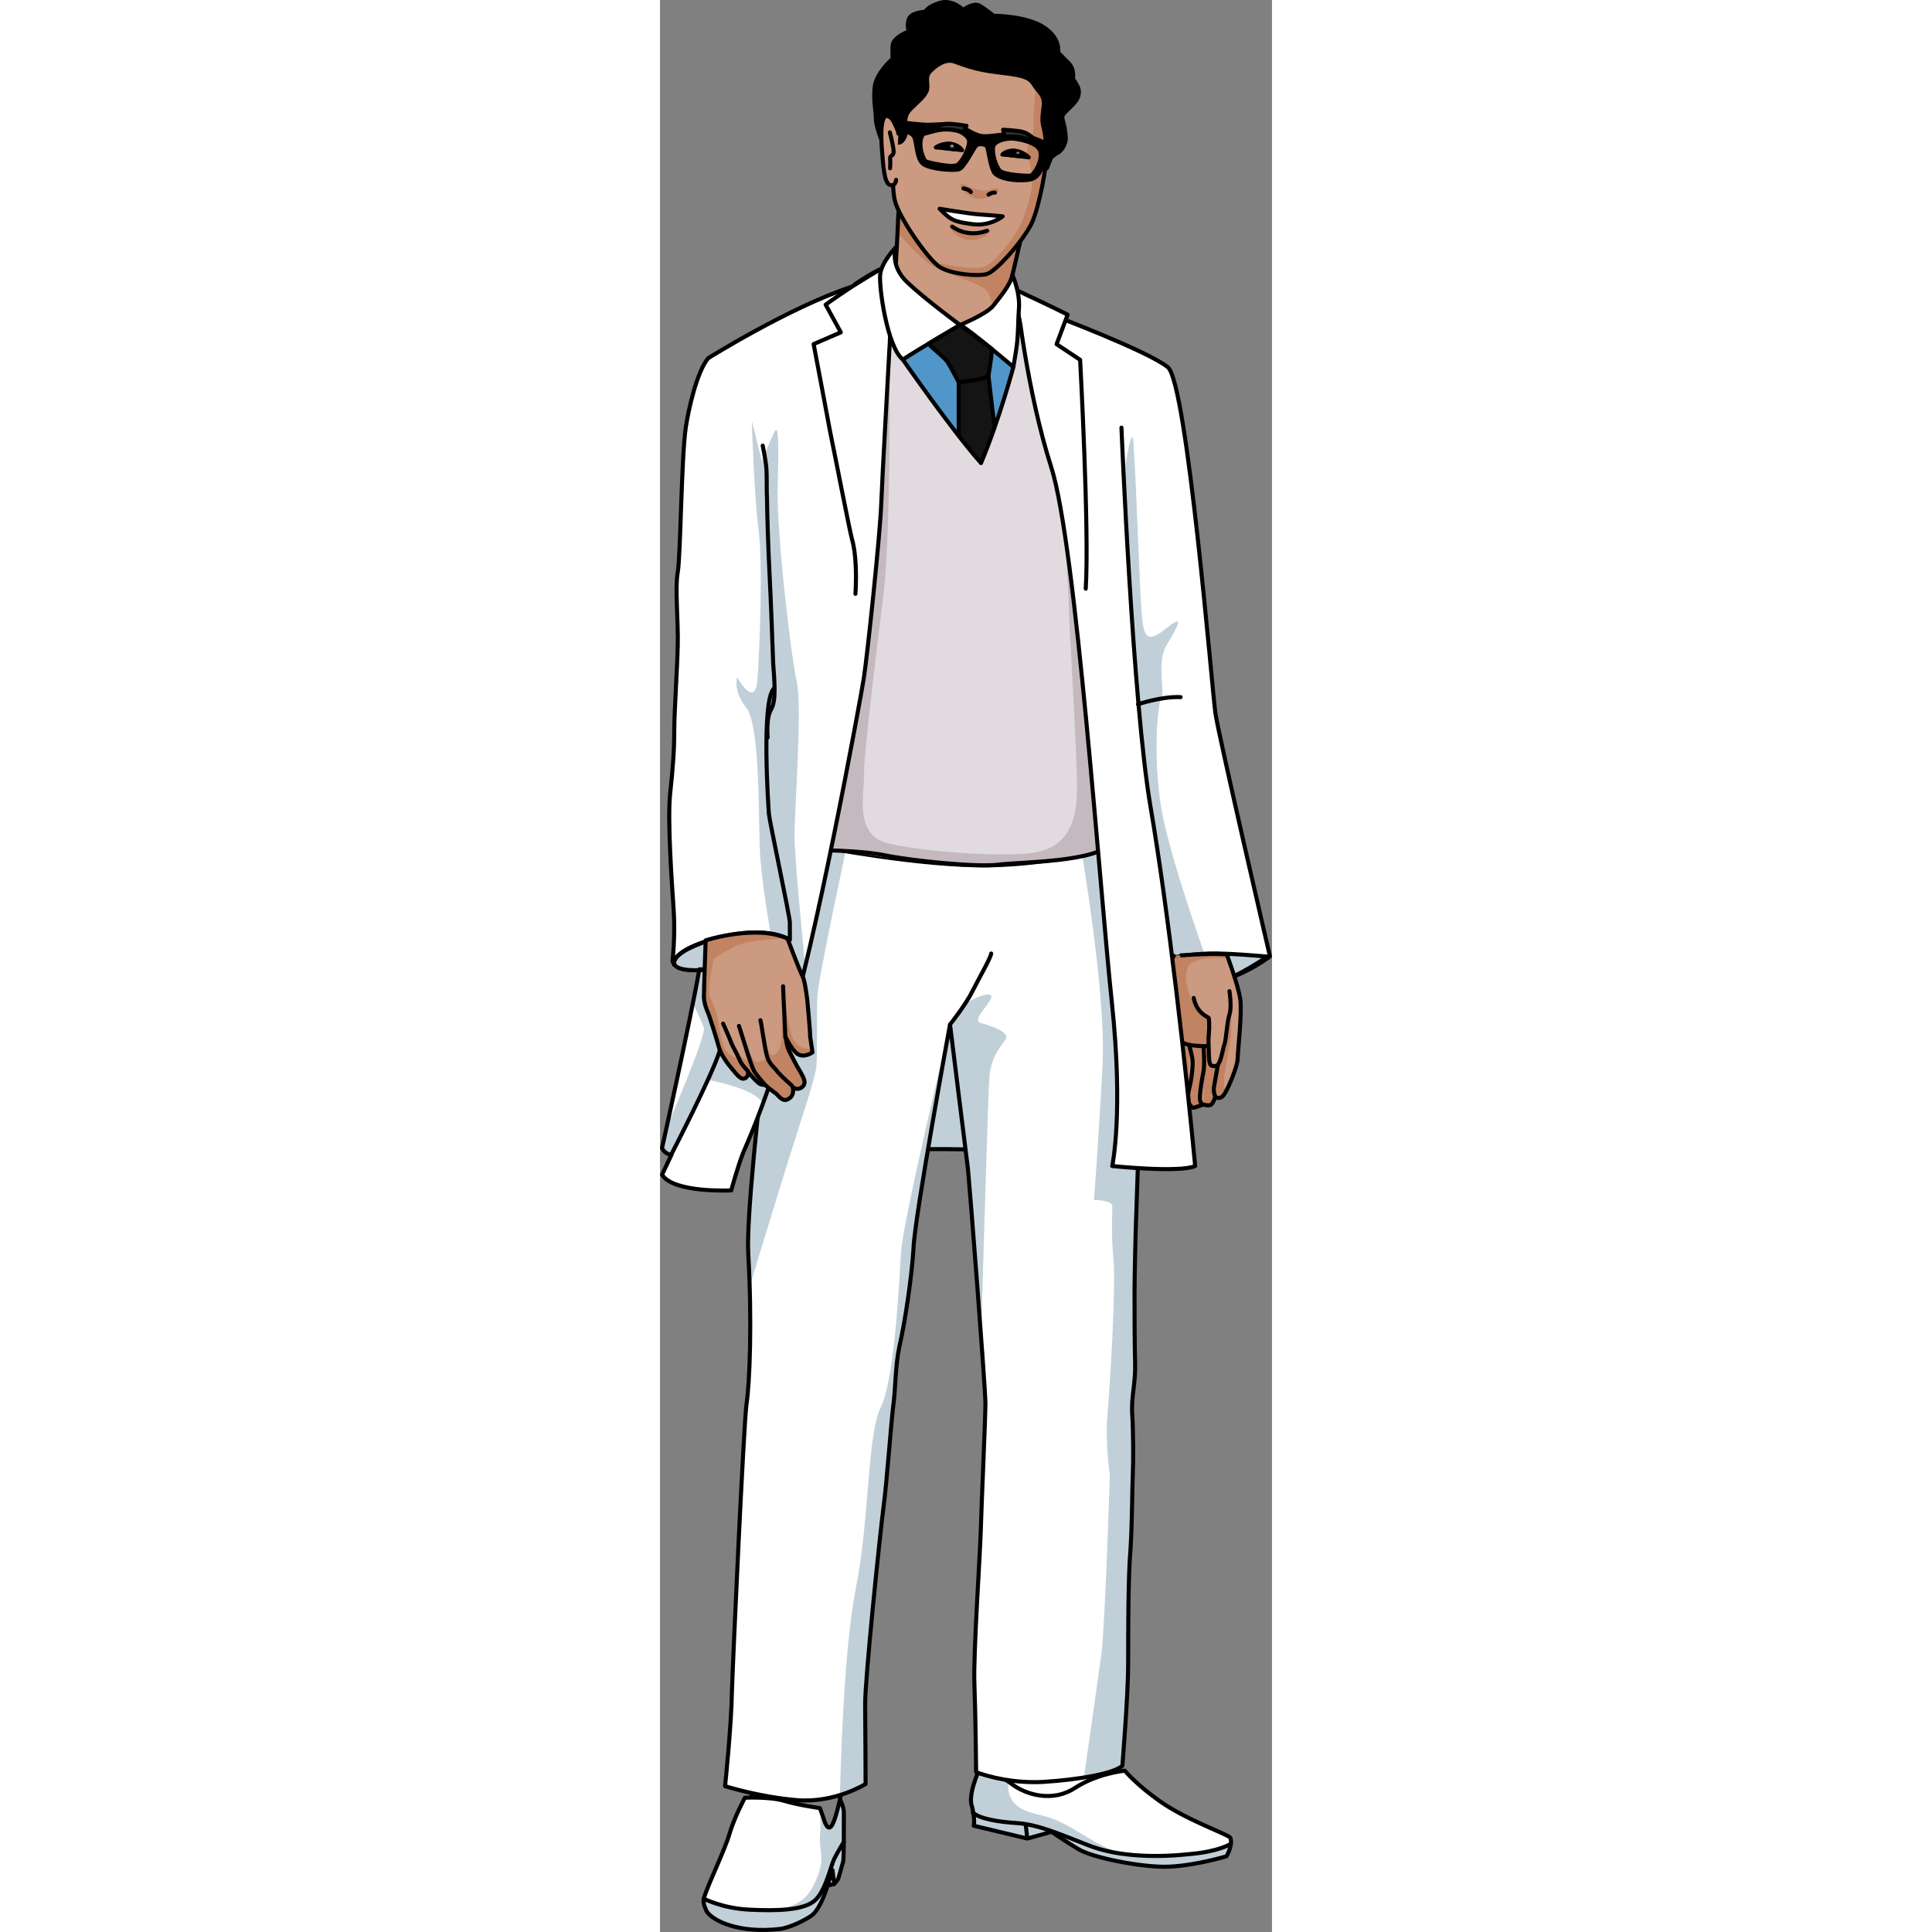 <?xml version="1.0" encoding="utf-8"?>
<!-- Created by: Science Figures, www.sciencefigures.org, Generator: Science Figures Editor -->
<svg version="1.1" id="Layer_1" xmlns="http://www.w3.org/2000/svg" xmlns:xlink="http://www.w3.org/1999/xlink" 
	 width="800px" height="800px" viewBox="0 0 150.933 476.511" enable-background="new 0 0 150.933 476.511"
	 xml:space="preserve">
<rect x="0" y="0" width="150.933" height="476.511" fill="#808080" stroke="none"/>
<g>
	<g>
		<path fill="none" stroke="#000000" stroke-linecap="round" stroke-linejoin="round" stroke-miterlimit="8" d="M44.376,443.799
			c0.278-0.781,0.947-8.177,0.947-8.177l-22.925,0.73l0.402,13.358l6.572,5.822l11.132,0.536l3.871-2.918V443.799z"/>
		<path fill="#FFFFFF" d="M96.427,77.56c0,0,24.059,9.074,28.828,13.02s10.926,79.734,11.721,85.298s13.457,59.992,13.457,59.992
			s-5.181,4.23-13.457,6.549c-8.276,2.319-23.009-1.54-23.009-1.54l-16.136-51.986l-9.822-24.227l4.31-48.471l-4.31-36.562
			L96.427,77.56z"/>
		<path fill="#C1D0D8" d="M134.894,236.941c0,0-7.845-21.532-10.75-35c-2.75-12.75-1.5-28.5-0.5-29.75s-1.25-8.75,1.25-13
			s5-8.25,0-4.25c-5,4-5.75,2.5-6.25-5.75s-1.5-38.25-2-41s-2.5,9.5-2.5,12.5s-3.75-16.25-3.75-16.25l-5.75,34l6.788,65.233
			l7.962,30.017l3.881,9.703c0.17,0.022,0.344,0.043,0.516,0.064L134.894,236.941z"/>
		<path fill="none" stroke="#000000" stroke-linecap="round" stroke-linejoin="round" stroke-miterlimit="8" d="M96.427,77.56
			c0,0,24.059,9.074,28.828,13.02s10.926,79.734,11.721,85.298s13.457,59.992,13.457,59.992s-5.181,4.23-13.457,6.549
			c-8.276,2.319-23.009-1.54-23.009-1.54l-16.136-51.986l-9.822-24.227l4.31-48.471l-4.31-36.562L96.427,77.56z"/>
		<path fill="#C1D0D8" d="M149.825,235.941c0,0-9.384-0.869-14.196-0.768c-4.813,0.101-19.335,1.659-16.257,6.277
			c2.978,4.468,13.493,2.152,18.048,0.977S149.825,235.941,149.825,235.941z"/>
		<path fill="none" stroke="#000000" stroke-linecap="round" stroke-linejoin="round" stroke-miterlimit="8" d="M149.825,235.941
			c0,0-9.384-0.869-14.196-0.768c-4.813,0.101-19.335,1.659-16.257,6.277c2.978,4.468,13.493,2.152,18.048,0.977
			S149.825,235.941,149.825,235.941z"/>
		<path fill="#CB9A80" d="M139.951,235.44c0,0,2.64,7.471,3.152,10.93c0.511,3.459-0.639,13.072-0.639,14.786
			c0,1.714-2.301,7.281-3.324,8.78s-2.173,0.604-2.173,0.604s-0.511,1.494-1.023,1.898s-1.918,0-1.918,0s-2,0.665-2.406,0.79
			c-0.406,0.125-1.137-1.026-1.137-1.026s-1.442-1.592-2.465-2.266c-1.023-0.674-0.256-7.493-1.406-11.882
			c-1.151-4.39-2.941-17.625-2.941-17.625l2.429-3.763l0.639-0.901C126.738,235.765,135.467,235.092,139.951,235.44z"/>
		<path fill="#C18362" d="M140.133,236.392l0.12-0.082c-0.184-0.538-0.301-0.87-0.301-0.87c-4.484-0.348-13.213,0.325-13.213,0.325
			l-0.64,0.901l-2.429,3.763c0,0,1.79,13.236,2.941,17.625c1.15,4.39,0.383,11.208,1.406,11.882
			c1.022,0.674,2.465,2.266,2.465,2.266s0.731,1.151,1.137,1.026c0.406-0.125,2.406-0.79,2.406-0.79s1.406,0.404,1.918,0
			c0.511-0.404,1.022-1.898,1.022-1.898s1.151,0.895,2.174-0.604c0.166-0.243,0.367-0.601,0.585-1.025l-0.416-0.135
			c0,0-0.443-1.331-0.063-3.993c0.38-2.662,1.268-6.654,1.458-8.112c0.19-1.458,0.317-8.999,0.317-8.999s-0.126,1.458-0.57,2.979
			c-0.443,1.521-0.697,3.295-0.824,5.323c-0.127,2.028-1.521,6.084-2.345,6.274c-0.824,0.19-1.331-1.014-1.458-2.281
			c-0.127-1.267,0.507-6.591,0.507-8.112s-2.218-1.458-3.929-3.232c-1.711-1.774-3.929-8.492-1.774-10.71
			S140.133,236.392,140.133,236.392z"/>
		<path fill="none" stroke="#000000" stroke-linecap="round" stroke-linejoin="round" stroke-miterlimit="8" d="M139.778,235.382
			c0,0,2.813,7.529,3.325,10.987c0.511,3.459-0.639,13.072-0.639,14.786c0,1.714-2.301,7.281-3.324,8.78s-2.173,0.604-2.173,0.604
			s-0.511,1.494-1.023,1.898s-1.918,0-1.918,0s-2,0.665-2.406,0.79c-0.406,0.125-1.137-1.026-1.137-1.026s-1.442-1.592-2.465-2.266
			c-1.023-0.674-0.256-7.493-1.406-11.882c-1.151-4.39-2.941-17.625-2.941-17.625l2.429-3.763l0.639-0.901
			C126.738,235.765,135.295,235.034,139.778,235.382z"/>
		<path fill="#CB9A80" stroke="#000000" stroke-linecap="round" stroke-linejoin="round" stroke-miterlimit="8" d="M136.966,270.54
			c0,0-0.524-1.185-0.346-2.374c0.178-1.19,0.996-5.607,0.996-5.607"/>
		<path fill="#CB9A80" stroke="#000000" stroke-linecap="round" stroke-linejoin="round" stroke-miterlimit="8" d="M134.026,272.438
			c0,0-0.967-0.114-0.878-1.898s0.509-4.365,0.878-6.146c0.369-1.78,0.023-6.202,0.023-6.202"/>
		<path fill="#CB9A80" stroke="#000000" stroke-linecap="round" stroke-linejoin="round" stroke-miterlimit="8" d="M130.482,272.202
			c0,0-0.529-1.487,0-3.535s1.128-5.965,0.784-7.745c-0.344-1.78-0.768-3.174-0.768-3.174"/>
		<path fill="#CB9A80" stroke="#000000" stroke-linecap="round" stroke-linejoin="round" stroke-miterlimit="8" d="M136.18,257.984
			c0,0-5.896,0.356-7.624-1.068"/>
		<path fill="#CB9A80" stroke="#000000" stroke-linecap="round" stroke-linejoin="round" stroke-miterlimit="8" d="M140.448,244.453
			c0,0,0.623,3.945,0,5.756s-0.801,6.281-1.246,7.384s-0.89,5.319-2.226,5.348s-1.513-0.239-1.602-2.909s-0.178-3.472,0-5.252
			c0.178-1.78,0-3.196,0-3.601s-2.938-0.962-3.739-5.045"/>
		<g>
			<path fill-rule="evenodd" clip-rule="evenodd" fill="#C1D0D8" d="M72.236,247.588c0,0.287,6.933,35.846,6.933,35.846
				s-14.716-0.43-19.528,0.141L72.236,247.588L72.236,247.588L72.236,247.588z"/>
			<path fill="none" stroke="#000000" stroke-linecap="round" stroke-linejoin="round" stroke-miterlimit="8" d="M72.236,247.448
				c0,0.289,6.933,36.123,6.933,36.123s-14.716-0.431-19.528,0.144L72.236,247.448L72.236,247.448L72.236,247.448z"/>
			<path fill-rule="evenodd" clip-rule="evenodd" fill="#FFFFFF" d="M109.433,435.496c0.144,2.686,0.144,2.686,0.144,2.686
				s-13.573,6.217-16.718,5.792c-3.001-0.281-8.429-1.977-10.432-3.671c-2-1.84-2.143-6.503-2.143-6.503L109.433,435.496
				L109.433,435.496L109.433,435.496z"/>
			<path fill="#FFFFFF" d="M78.641,436.729c0,0-2.9,6.182-1.632,9.043c0,0,0.727,3.164,0.362,4.524
				c13.232,3.164,13.232,3.164,13.232,3.164c5.983-1.659,5.983-1.659,5.983-1.659s3.261,2.262,6.524,4.221
				c3.26,2.111,15.95,4.672,22.474,4.371c6.705-0.303,14.137-2.563,14.137-2.563s1.64-2.799,0.945-4.534
				c-0.319-0.796-10.495-4.252-17.092-8.838c-5.976-4.154-8.946-7.729-8.946-7.729s-6.627,0.602-12.243,4.221
				c-5.439,3.616-11.963,1.808-15.586-0.904C83.172,437.183,78.641,436.729,78.641,436.729L78.641,436.729z"/>
			<path fill="#C1D0D8" d="M121.142,457.704c-2.706-0.008-5.439-0.158-8.043-0.895c-6.249-1.767-11.194-6.723-17.403-8.622
				c-2.823-0.863-6.029-1.169-8.118-3.255c-1.413-1.411-1.966-3.542-1.629-5.5c-3.447-2.312-7.308-2.703-7.308-2.703
				s-2.899,6.182-1.632,9.042c0,0,0.727,3.164,0.362,4.524c13.232,3.164,13.232,3.164,13.232,3.164
				c5.982-1.659,5.982-1.659,5.982-1.659s3.261,2.262,6.524,4.221c3.26,2.111,15.95,4.672,22.475,4.371
				c6.705-0.302,14.137-2.563,14.137-2.563s0.706-1.211,0.994-2.533C134.324,456.904,127.734,457.722,121.142,457.704z"/>
			<path fill="none" stroke="#000000" stroke-linecap="round" stroke-linejoin="round" stroke-miterlimit="8" d="M78.641,436.729
				c0,0-2.9,6.182-1.632,9.043c0,0,0.727,3.164,0.362,4.524c13.232,3.164,13.232,3.164,13.232,3.164
				c5.983-1.659,5.983-1.659,5.983-1.659s3.261,2.262,6.524,4.221c3.26,2.111,15.95,4.672,22.474,4.371
				c6.705-0.303,14.137-2.563,14.137-2.563s1.64-2.799,0.945-4.534c-0.319-0.796-10.495-4.252-17.092-8.838
				c-5.976-4.154-8.946-7.729-8.946-7.729s-6.627,0.602-12.243,4.221c-5.439,3.616-11.963,1.808-15.586-0.904
				C83.172,437.183,78.641,436.729,78.641,436.729L78.641,436.729z"/>
			<path fill="none" stroke="#000000" stroke-linecap="round" stroke-linejoin="round" stroke-miterlimit="8" d="M140.667,454.833
				c0,0-2.886,1.823-9.743,2.432c-6.858,0.76-17.503,1.062-25.623-2.279c-8.12-3.191-12.091-4.862-16.96-5.317
				c-5.054-0.306-9.385-1.066-11.187-2.585"/>
			
				<line fill="none" stroke="#000000" stroke-linecap="round" stroke-linejoin="round" stroke-miterlimit="8" x1="90.561" y1="453.297" x2="90.207" y2="450.045"/>
			<path fill="#FFFFFF" d="M111.454,189.422c-77.853,7.427-77.853,7.427-77.853,7.427S20.795,292.204,21.76,309.171
				c0.957,16.827,0.379,31.882-0.456,37.363c-0.69,5.478-3.321,62.564-3.572,70.732c-0.11,8.161-1.688,23.27-1.688,23.27
				s8.505,2.716,17.833,3.459c9.325,0.744,16.825-4.001,16.825-4.001s-0.045-13.444-0.11-19.591
				c-0.062-6.15,3.735-42.701,4.539-48.757c0.801-6.052,1.762-19.41,2.336-24.45c0.714-5.047,0.454-9.612,1.575-15.111
				c1.273-5.367,3.051-16.913,3.489-24.375c0.284-7.6,8.995-55.015,8.995-55.015s3.864,31.279,4.435,35.706
				c0.432,4.285,4.296,53.847,4.296,57.702c0,3.857-1.004,25.707-1.147,31.421c-0.143,5.712-1.859,30.422-1.573,37.707
				c0.287,7.284,0.43,21.852,0.43,21.852s7.012,2.855,16.317,2.427c9.301-0.572,17.744-2.142,19.749-3.999
				c0,0,1.429-17.426,1.429-25.137c0-7.855,0-21.71,0.572-28.136c0.43-6.571,0.43-15.853,0.575-18.713
				c0.143-2.999,0.143-10.281-0.145-14.711c-0.287-4.283,0.861-7.712,0.717-12.424c-0.143-4.714-0.143-13.568-0.143-17.998
				c0-4.283,0.287-14.851,0.287-14.851c2.574-75.985,2.574-75.985,2.574-75.985L111.454,189.422L111.454,189.422L111.454,189.422z"
				/>
			<path fill="#C1D0D8" d="M79.179,252.328c-2.237-0.597,1.193-3.58,2.387-5.967c1.193-2.387-4.624-0.149-5.817,1.044
				c-1.086,1.086-3.646,5.494-4.101,6.281c0.658,5.322,3.802,30.754,4.313,34.714c0.285,2.824,2.061,25.319,3.238,41.43
				c0.643-22.963,1.756-61.504,2.069-64.526c0.447-4.326,2.387-6.862,3.878-8.801S81.416,252.925,79.179,252.328z"/>
			<path fill="#C1D0D8" d="M109.141,262.507c-0.904,17.786-2.11,33.461-2.11,33.461s4.522,0,4.522,1.507s-0.302,6.933,0.301,13.565
				s-0.904,31.049-1.507,37.983c-0.603,6.933,0.603,14.771,0.603,14.771s-1.206,37.681-2.11,44.313
				c-0.765,5.608-3.469,24.575-4.286,30.301c4.689-0.756,8.266-1.772,9.478-2.896c0,0,1.43-17.426,1.43-25.137
				c0-7.855,0-21.71,0.572-28.136c0.43-6.572,0.43-15.853,0.575-18.713c0.143-2.999,0.143-10.281-0.146-14.711
				c-0.287-4.283,0.861-7.711,0.717-12.424c-0.143-4.714-0.143-13.568-0.143-17.998c0-4.283,0.287-14.851,0.287-14.851
				c2.574-75.985,2.574-75.985,2.574-75.985l-6.451-29.135l-9.732,10.126C103.715,208.547,110.046,244.721,109.141,262.507z"/>
			<path fill="#C1D0D8" d="M70.365,257.601c0,0-10.427,43.695-10.924,51.143s-1.489,31.033-4.965,38.233
				c-3.476,7.2-2.731,27.558-6.207,44.937c-2.782,13.91-3.655,40.684-3.893,50.826c3.857-1.19,6.326-2.746,6.326-2.746
				s-0.045-13.444-0.11-19.591c-0.062-6.15,3.735-42.701,4.539-48.757c0.801-6.052,1.762-19.409,2.335-24.45
				c0.714-5.047,0.455-9.612,1.575-15.111c1.273-5.367,3.051-16.912,3.489-24.375c0.222-5.932,5.578-36.126,7.918-49.089
				L70.365,257.601z"/>
			<path fill="#C1D0D8" d="M21.76,309.171c0.159,2.785,0.271,5.513,0.352,8.165c1.396-4.592,6.058-19.911,8.779-28.702
				c3.228-10.427,7.448-22.592,7.696-25.82c0.249-3.227,0-12.91,0.249-17.379c0.248-4.469,7.696-38.978,7.696-38.978l-5.72-10.296
				c-7.209,0.688-7.21,0.688-7.21,0.688S20.795,292.204,21.76,309.171z"/>
			<path fill="none" stroke="#000000" stroke-linecap="round" stroke-linejoin="round" stroke-miterlimit="8" d="M111.454,189.422
				c-77.853,7.427-77.853,7.427-77.853,7.427S20.795,292.204,21.76,309.171c0.957,16.827,0.379,31.882-0.456,37.363
				c-0.69,5.478-3.321,62.564-3.572,70.732c-0.11,8.161-1.688,23.27-1.688,23.27s8.505,2.716,17.833,3.459
				c9.325,0.744,16.825-4.001,16.825-4.001s-0.045-13.444-0.11-19.591c-0.062-6.15,3.735-42.701,4.539-48.757
				c0.801-6.052,1.762-19.41,2.336-24.45c0.714-5.047,0.454-9.612,1.575-15.111c1.273-5.367,3.051-16.913,3.489-24.375
				c0.284-7.6,8.995-55.015,8.995-55.015s3.864,31.279,4.435,35.706c0.432,4.285,4.296,53.847,4.296,57.702
				c0,3.857-1.004,25.707-1.147,31.421c-0.143,5.712-1.859,30.422-1.573,37.707c0.287,7.284,0.43,21.852,0.43,21.852
				s7.012,2.855,16.317,2.427c9.301-0.572,17.744-2.142,19.749-3.999c0,0,1.429-17.426,1.429-25.137c0-7.855,0-21.71,0.572-28.136
				c0.43-6.571,0.43-15.853,0.575-18.713c0.143-2.999,0.143-10.281-0.145-14.711c-0.287-4.283,0.861-7.712,0.717-12.424
				c-0.143-4.714-0.143-13.568-0.143-17.998c0-4.283,0.287-14.851,0.287-14.851c2.574-75.985,2.574-75.985,2.574-75.985
				L111.454,189.422L111.454,189.422L111.454,189.422z"/>
			<path fill="none" stroke="#000000" stroke-linecap="round" stroke-linejoin="round" stroke-miterlimit="8" d="M71.525,252.695
				c0,0,3.976-5.006,5.556-8.279c1.581-3.128,4.457-8.107,4.599-9.244"/>
			<path fill-rule="evenodd" clip-rule="evenodd" fill="#5096C9" d="M84.486,78.961l-6.7,5.578c0,0-12.83-5.006-15.683-7.151
				c-2.848-2.145-7.554-8.723-7.696-10.154c-0.711,23.312-0.711,23.312-0.711,23.312c-3.852,45.909-3.852,45.909-3.852,45.909
				c-4.703,39.616-4.703,39.616-4.703,39.616c-6.702,33.609-6.702,33.609-6.702,33.609s10.837,0,17.108,1.29
				c6.274,1.285,22.526,3.001,27.943,2.289c5.561-0.718,24.805-4.578,27.942-9.586l-6.264-82.896L94.242,74.545l-7.712-3.126
				L84.486,78.961L84.486,78.961L84.486,78.961z"/>
			<path fill="#141414" stroke="#000000" stroke-linecap="round" stroke-linejoin="round" stroke-miterlimit="8" d="M81,92.691
				c0,0,9.376,78.994,9.245,79.646s-3.231,24.62-4.937,29.049c-5.614-10.161-10.27-24.099-11.004-27.356s-0.631-79.751-0.631-79.751
				L81,92.691z"/>
			<path fill="#E1DBDF" stroke="#000000" stroke-linecap="round" stroke-linejoin="round" stroke-miterlimit="8" d="M59.885,88.685
				c0,0,12.072,17.393,19.285,25.53c4.648-11.098,7.973-23.705,7.973-23.705l0.763-15.209l12.577,50.943l10.24,68.027l1.838,14.367
				c0,0-14.567,4.561-31.529,4.788s-41.069-4.532-41.069-4.532l2.017-102.304l12.707-27.416L59.885,88.685z"/>
			<path fill="#C5B9C0" d="M81.031,213.426c16.962-0.227,31.529-4.788,31.529-4.788l-1.838-14.367l-10.24-68.027l-1.253-5.076
				c0.568,9.215,1.629,26.763,1.629,29.266c0,3.418,1.979,34.176,1.979,44.069c0,9.893-3.535,14.509-10.37,15.768
				s-28.185-0.183-36.459-2.341c-8.274-2.158-5.506-12.202-5.686-17.059c-0.18-4.857,4.669-43.135,4.669-43.135
				c2.158-16.368,1.574-61.44,1.574-61.44l-6.61,14.133l-8.29,22.144l-1.702,86.32C39.962,208.894,64.069,213.653,81.031,213.426z"
				/>
			
				<path fill-rule="evenodd" clip-rule="evenodd" fill="none" stroke="#000000" stroke-linecap="round" stroke-linejoin="round" stroke-miterlimit="8" d="
				M84.486,78.961l-6.7,5.578c0,0-12.83-5.006-15.683-7.151c-2.848-2.145-7.554-8.723-7.696-10.154
				c-0.711,23.312-0.711,23.312-0.711,23.312c-3.852,45.909-3.852,45.909-3.852,45.909c-4.703,39.616-4.703,39.616-4.703,39.616
				c-6.702,33.609-6.702,33.609-6.702,33.609s10.837,0,17.108,1.29c6.274,1.285,22.526,3.001,27.943,2.289
				c5.561-0.718,24.805-0.563,27.942-5.571l-6.264-86.911L94.242,74.545l-7.712-3.126L84.486,78.961L84.486,78.961L84.486,78.961z"
				/>
			<path fill="#FFFFFF" d="M88.009,73.238c0,0,2.381,22.942,8.495,42.034c6.114,19.092,11.992,104.444,14.928,131.896
				s0.097,40.425,0.097,40.425s16.545,1.713,20.462,0c-2.203-23.254-6.609-62.907-11.015-88.608s-7.17-93.514-7.17-93.514"/>
			<path fill="none" stroke="#000000" stroke-linecap="round" stroke-linejoin="round" stroke-miterlimit="8" d="M88.009,73.238
				c0,0,2.381,22.942,8.495,42.034c6.114,19.092,11.992,104.444,14.928,131.896s0.097,40.425,0.097,40.425s16.545,1.713,20.462,0
				c-2.203-23.254-6.609-62.907-11.015-88.608s-7.17-93.514-7.17-93.514"/>
			<path fill="#FFFFFF" d="M90.748,73.038c9.792,4.57,9.792,4.57,9.792,4.57c-2.732,7.282-2.732,7.282-2.732,7.282
				c5.805,3.857,5.805,3.857,5.805,3.857s2.297,42.165,1.386,56.445l-17.61-73.876L90.748,73.038z"/>
			<path fill="none" stroke="#000000" stroke-linecap="round" stroke-linejoin="round" stroke-miterlimit="8" d="M104.998,145.192
				c0.91-14.28-1.386-56.445-1.386-56.445l-5.805-3.857l2.732-7.282c0,0-3.36-1.722-13.151-6.291"/>
			<path fill-rule="evenodd" clip-rule="evenodd" fill="#FFFFFF" d="M54.414,66.398c0,0,1.003,5.439,1.721,7.873
				c0.715,2.291,0.715,8.734,0.428,12.026c-0.142,3.293-1.72,30.494-2.007,38.083c-0.284,7.588-3.441,37.508-4.302,42.949
				c-0.859,5.44-12.185,67.143-19.069,88.045c-6.883,20.902-9.32,25.628-10.61,28.777c-1.29,3.151-3.012,9.449-3.012,9.449
				S3.368,294.316,0.5,289.735c2.293-4.868,2.293-4.868,2.293-4.868s-1.72-0.286-2.293-1.718c0,0,7.312-33.071,9.176-43.953
				c0,0-5.591,0.715-6.595-2.148c0,0,0.715-6.155,0.287-12.598c-0.431-6.444-1.578-22.189-0.862-28.776
				c0.719-6.586,1.005-10.882,1.005-15.462c0-4.582,0.719-14.746,0.861-21.046c0.142-6.298-0.717-14.03,0-18.038
				c0.717-4.008,1.227-32.015,2.011-35.897c0.783-3.883,2.627-13.45,5.497-16.887c0,0,19.858-12.55,35.078-17.51
				C46.956,70.836,52.694,66.969,54.414,66.398L54.414,66.398z"/>
			<path fill="#C1D0D8" d="M35.815,238.357c-0.834-8.394-2.634-27.086-2.634-32.2c0-6.657,1.941-32.178,0.555-38.003
				c-1.387-5.825-4.993-36.616-4.716-47.711s0.277-16.089-0.832-13.87s-3.051,7.212-3.051,7.212l-2.497-9.986
				c0,0,0.555,18.585,1.665,26.907c1.109,8.322,0.277,29.404-0.278,36.893c-0.555,7.49-4.993-0.555-4.993-0.555
				s-1.11,3.329,2.219,7.49c3.329,4.161,3.051,25.52,3.329,34.119s3.051,23.578,3.051,23.578l1.387,10.541l5.763-0.222
				C35.124,241.196,35.468,239.797,35.815,238.357z"/>
			<path fill-rule="evenodd" clip-rule="evenodd" fill="#C1D0D8" d="M20.734,252.47l-4.918,2.476l-6.11,11.209
				c0,0,4.165,0.114,10.57,2.516c2.563,0.961,4.163,2.195,5.173,3.332c1.105-3.009,2.442-6.797,4.07-11.629L20.734,252.47z"/>
			<path fill="#C1D0D8" d="M1.403,287.818c0,0,12.927-26.124,14.642-30.813c-1.488-8.578-2.681-21.579-2.681-21.579l-7,3.712
				c1.666,0.264,3.312,0.058,3.312,0.058c-0.356,2.078-0.911,4.968-1.575,8.28c1.273,2.579,2.449,5.091,2.721,6.097
				c0.424,1.574-5.274,15.377-9.252,24.706c-0.654,2.99-1.07,4.869-1.07,4.869c0.573,1.432,2.294,1.718,2.294,1.718
				S2.788,284.879,1.403,287.818L1.403,287.818z"/>
			<path fill="none" stroke="#000000" stroke-linecap="round" stroke-linejoin="round" stroke-miterlimit="8" d="M54.414,66.398
				c0,0,1.003,5.439,1.721,7.873c0.715,2.291,0.715,8.734,0.428,12.026c-0.142,3.293-1.72,30.494-2.007,38.083
				c-0.284,7.588-3.441,37.508-4.302,42.949c-0.859,5.44-12.185,67.143-19.069,88.045c-6.883,20.902-9.32,25.628-10.61,28.777
				c-1.29,3.151-3.012,9.449-3.012,9.449S3.368,294.316,0.5,289.735c2.293-4.868,2.293-4.868,2.293-4.868s-1.72-0.286-2.293-1.718
				c0,0,7.312-33.071,9.176-43.953c0,0-5.591,0.715-6.595-2.148c0,0,0.715-6.155,0.287-12.598
				c-0.431-6.444-1.578-22.189-0.862-28.776c0.719-6.586,1.005-10.882,1.005-15.462c0-4.582,0.719-14.746,0.861-21.046
				c0.142-6.298-0.717-14.03,0-18.038c0.717-4.008,0.878-28.47,2.011-35.897c0.597-3.916,2.627-13.45,5.497-16.887
				c0,0,19.978-12.489,35.078-17.51C46.956,70.836,52.694,66.969,54.414,66.398L54.414,66.398z"/>
			<path fill="none" stroke="#000000" stroke-linecap="round" stroke-linejoin="round" stroke-miterlimit="8" d="M48.201,146.462
				c0.281-4.574,0.14-10.147-0.848-13.434c-0.85-3.429-3.957-19.578-5.374-26.438c-1.27-6.86-4.096-21.723-4.096-21.723l6.709-2.898
				l-3.741-6.819c1.271-1.001,6.22-4.288,6.22-4.288s8.508-5.389,10.082-5.913"/>
			<path fill="#C1D0D8" stroke="#000000" stroke-linecap="round" stroke-linejoin="round" stroke-miterlimit="8" d="M12.776,239.08
				c0,0-9.582,1.163-9.295-1.814s9.883-5.717,9.883-5.717L12.776,239.08z"/>
			<path fill="none" stroke="#000000" stroke-linecap="round" stroke-linejoin="round" stroke-miterlimit="8" d="M3.466,237.964
				c0,0-1.292-3.576,11.049-6.72c12.343-3.147,17.507,0.572,17.507,0.572s0-2.861,0-4.291c0-1.431-5.021-25.025-5.164-26.741
				c-0.145-1.716-1.867-27.456,1.148-30.889"/>
			<path fill="none" stroke="#000000" stroke-linecap="round" stroke-linejoin="round" stroke-miterlimit="8" d="M26.544,181.89
				c0,0-0.455-4.874,0.913-7.024c1.218-2.15,0.762-6.881,0.455-11.183c-0.148-4.444-0.608-16.631-0.912-22.366
				c-0.305-5.736-0.608-15.629-0.608-18.066c-0.152-2.294,0-5.447-0.152-7.598c-0.152-2.152-0.913-5.735-0.913-5.735"/>
			
				<line fill="none" stroke="#000000" stroke-linecap="round" stroke-linejoin="round" stroke-miterlimit="8" x1="9.706" y1="239.08" x2="11.658" y2="239.08"/>
			<path fill-rule="evenodd" clip-rule="evenodd" fill="#CB9A80" d="M11.254,231.929c0,0,12.458-4.009,20.19-0.431
				c0,0,3.009,8.015,3.724,9.304c0.573,1.287,0.859,3.721,1.145,5.722c0.144,1.864,0.719,7.585,0.719,9.162
				c0.572,3.865,0.572,3.865,0.572,3.865s-2.148,1.573-3.866,0.286c-1.576-1.432-2.723-4.01-2.723-4.01s0.144,1.862,0.715,3.149
				c0.719,1.432,2.007,4.007,2.579,4.866c0.572,1.003,1.576,2.576,1.289,3.434c-0.142,0.862-1.573,1.862-2.863,0.862
				c0,0,0.572,2.001-1.005,2.86c-1.431,1.003-2.432-0.715-3.148-1.289c-0.861-0.572-2.723-2.145-2.723-2.145
				s-1.003,0.14-1.718-0.575c-0.859-0.714-2.434-2.574-2.434-2.574s0.142,1.289-0.862,1.573c-1,0.43-2.146-1.287-3.149-2.434
				c-1.003-1.144-2.577-3.291-3.149-5.15c-0.431-1.717-2.151-7.156-2.581-8.299c-0.428-1.003-1.145-2.721-1.145-4.294
				C10.821,244.233,11.254,231.929,11.254,231.929L11.254,231.929z"/>
			<path fill-rule="evenodd" clip-rule="evenodd" fill="#C18362" d="M18.633,233.343c3.508-1.733,12.811-1.845,12.811-1.845
				c-7.732-3.578-20.191,0.431-20.191,0.431s-0.432,12.304-0.432,13.881c0,1.573,0.716,3.291,1.145,4.294
				c0.43,1.143,2.149,6.582,2.581,8.299c0.572,1.859,2.146,4.007,3.149,5.15c1.002,1.146,2.149,2.863,3.148,2.434
				c1.004-0.284,0.863-1.573,0.863-1.573s1.575,1.86,2.434,2.574c0.715,0.715,1.718,0.575,1.718,0.575s1.861,1.573,2.723,2.145
				c0.715,0.573,1.717,2.292,3.148,1.289c1.576-0.859,1.004-2.86,1.004-2.86c1.29,1,2.72,0,2.863-0.862
				c0.287-0.858-0.716-2.431-1.289-3.434c-0.572-0.859-1.86-3.433-2.578-4.866c-0.572-1.287-0.715-3.149-0.715-3.149
				s1.147,2.577,2.722,4.01c1.718,1.287,3.867-0.286,3.867-0.286s0-0.001-0.139-0.941c-2.688,0.343-3.715-0.911-4.561-2.213
				c-0.98-1.507-2.411-10.999-2.411-10.999s-0.527,7.383-0.452,9.568c0.076,2.185-0.527,4.746-2.034,5.317
				c-1.508,0.57-3.064-7.811-3.064-7.811l1.554,8.368c0,0-2.182,1.886-3.312,0.606c-1.13-1.281-3.315-7.534-3.315-7.534l2.458,8.067
				c0,0-0.725-0.156-2.006-1.139c-1.281-0.982-4.069-6.702-4.069-6.702l3.308,7.121c0,0-2.027-0.415-3.308-2.092
				c-1.281-1.676-1.808-6.912-2.185-8.506c-0.377-1.595-0.904-3.227-1.733-4.583s0.829-9.417,0.829-9.417
				S15.124,235.075,18.633,233.343z"/>
			<path fill="none" stroke="#000000" stroke-linecap="round" stroke-linejoin="round" stroke-miterlimit="8" d="M11.254,231.929
				c0,0,12.458-4.009,20.19-0.431c0,0,3.009,8.015,3.724,9.304c0.573,1.287,0.859,3.721,1.145,5.722
				c0.144,1.864,0.719,7.585,0.719,9.162c0.572,3.865,0.572,3.865,0.572,3.865s-2.148,1.573-3.866,0.286
				c-1.576-1.432-2.723-4.01-2.723-4.01s0.144,1.862,0.715,3.149c0.719,1.432,2.007,4.007,2.579,4.866
				c0.572,1.003,1.576,2.576,1.289,3.434c-0.142,0.862-1.573,1.862-2.863,0.862c0,0,0.572,2.001-1.005,2.86
				c-1.431,1.003-2.432-0.715-3.148-1.289c-0.861-0.572-2.723-2.145-2.723-2.145s-1.003,0.14-1.718-0.575
				c-0.859-0.714-2.434-2.574-2.434-2.574s0.142,1.289-0.862,1.573c-1,0.43-2.146-1.287-3.149-2.434
				c-1.003-1.144-2.577-3.291-3.149-5.15c-0.431-1.717-2.151-7.156-2.581-8.299c-0.428-1.003-1.145-2.721-1.145-4.294
				C10.821,244.233,11.254,231.929,11.254,231.929L11.254,231.929z"/>
			<path fill="none" stroke="#000000" stroke-linecap="round" stroke-linejoin="round" stroke-miterlimit="8" d="M30.907,255.817
				c0,0-0.11-3.029-0.224-5.05c-0.112-2.02-0.334-7.504-0.334-7.504"/>
			<path fill="none" stroke="#000000" stroke-linecap="round" stroke-linejoin="round" stroke-miterlimit="8" d="M32.581,267.812
				c0,0-2.557-2.269-3.55-3.405c-0.851-1.277-2.13-1.846-2.696-4.115c-0.572-2.13-1.282-7.665-1.567-8.659"/>
			<path fill="none" stroke="#000000" stroke-linecap="round" stroke-linejoin="round" stroke-miterlimit="8" d="M25.885,267.534
				c0,0-2.281-2.558-2.707-3.413c-0.43-0.854-1-2.561-1.426-3.841c-0.428-1.423-2.282-7.252-2.282-7.252"/>
			<path fill="none" stroke="#000000" stroke-linecap="round" stroke-linejoin="round" stroke-miterlimit="8" d="M21.701,264.187
				c0,0-1.712-1.674-2.14-2.93c-0.572-1.394-1.857-3.488-2.142-4.463c-0.428-1.115-1.856-4.323-1.856-4.323"/>
			<path fill="none" stroke="#000000" stroke-linecap="round" stroke-linejoin="round" stroke-miterlimit="8" d="M2.733,284.831
				c0,0,10.115-19.5,11.994-25.666"/>
			<path fill="#CB9A80" d="M58.793,51.803c0.043,0.093-0.385,9.898-0.59,12.484C58,68.03,59.156,73.27,63.784,77.012
				c4.627,3.743,10.276,8.642,14.767,5.036c4.491-3.607,7.758-11.568,7.758-11.568l2.858-12.385c0,0-0.272-5.784-0.544-5.852
				c-0.272-0.068-21.027-2.518-21.027-2.518L58.793,51.803z"/>
			<path fill="#C18362" d="M58.94,51.768l-0.146,0.279c-0.015,0.711-0.103,2.892-0.212,5.262c2.08,2.451,5.824,6.61,8.568,8.239
				c4,2.375,12.375,4.375,13.625,6.375c0.57,0.912,1.243,3.227,1.808,5.476c2.281-3.414,3.725-6.921,3.725-6.921l2.858-12.385
				c0,0-0.272-5.784-0.544-5.852c-0.188-0.047-10.175-1.233-16.316-1.961l-6.823-0.059L58.94,51.768z"/>
			<path fill="none" stroke="#000000" stroke-linecap="round" stroke-linejoin="round" stroke-miterlimit="8" d="M58.793,51.803
				c0.043,0.093-0.385,9.898-0.59,12.484C58,68.03,59.156,73.27,63.784,77.012c4.627,3.743,10.276,8.642,14.767,5.036
				c4.491-3.607,7.758-11.568,7.758-11.568l2.858-12.385c0,0-0.272-5.784-0.544-5.852c-0.272-0.068-21.027-2.518-21.027-2.518
				L58.793,51.803z"/>
			<path fill="#FFFFFF" d="M74.004,80.153c0,0-10.194,5.944-14.119,8.532c-4.623-5.251-5.954-18.02-5.572-21.072
				s3.869-6.649,3.869-6.649s-1.622,4.47,2.793,8.668C65.39,73.829,74.004,80.153,74.004,80.153z"/>
			<path fill="none" stroke="#000000" stroke-linecap="round" stroke-linejoin="round" stroke-miterlimit="8" d="M74.004,80.153
				c0,0-10.194,5.944-14.119,8.532c-3.884-3.141-5.954-18.02-5.572-21.072s3.869-6.649,3.869-6.649s-1.622,4.47,2.793,8.668
				C65.39,73.829,74.004,80.153,74.004,80.153z"/>
			<path fill="#FFFFFF" d="M74.004,80.153c0,0,6.651-2.726,8.232-4.797c1.581-2.072,4.078-4.899,4.683-7.52
				c1.095,2.559,1.825,5.743,1.607,8.251c-0.218,2.508-0.479,6.226-0.419,8.08c0.06,1.853-0.964,6.344-0.964,6.344
				S76.13,81.134,74.004,80.153z"/>
			<path fill="none" stroke="#000000" stroke-linecap="round" stroke-linejoin="round" stroke-miterlimit="8" d="M74.004,80.153
				c0,0,6.651-2.726,8.232-4.797c1.581-2.072,4.078-4.899,4.683-7.52c1.095,2.559,1.825,5.743,1.607,8.251
				c-0.218,2.508-0.136,5.98-0.528,9.077c-0.233,1.84-0.855,5.347-0.855,5.347S76.13,81.134,74.004,80.153z"/>
			<path fill="#141414" stroke="#000000" stroke-linecap="round" stroke-linejoin="round" stroke-miterlimit="8" d="M66.242,84.749
				c-0.109,0.218,3.782,3.363,4.491,4.29c0.709,0.927,2.941,5.241,2.941,5.241s6.2-0.607,7.326-1.588
				c0.635-3.761,0.912-6.547,0.912-6.547s-7.668-5.818-7.909-5.991l-1.963,1.151L66.242,84.749z"/>
			<path fill="#CB9A80" d="M57.578,35.64c0,0-0.598,9.629,0.315,13.735c0.912,4.106,8.326,14.826,11.177,16.537
				c2.851,1.711,9.01,2.281,11.405,1.711c2.395-0.57,9.238-8.44,11.177-12.545c1.939-4.106,3.65-14.028,3.878-18.134
				c0.228-4.106,1.825-13.029,2.053-16.209c0.228-3.18-7.413-9.917-12.317-11.566c-4.904-1.65-14.826-0.965-14.826-0.965
				l-5.588,5.702l-3.764,6.829c0,0-3.475,5.35-3.475,5.806C57.611,26.996,57.578,35.64,57.578,35.64z"/>
			<path fill="#C18362" d="M71.123,55.237c0,0,1.274,3.822,5.366,3.976c4.092,0.154,5.405-2.818,5.405-2.818
				s-2.156,1.228-5.752,0.888C72.546,56.944,71.123,55.237,71.123,55.237z"/>
			<path fill="#C18362" d="M74.365,45.18c0,0,3.732,1.797,5.183,1.866c1.451,0.069,3.594-0.968,3.939-0.415
				s-1.797,2.212-4.492,2.419C76.3,49.257,73.19,45.94,74.365,45.18z"/>
			<path fill="#C18362" d="M92.144,30.681c0.22,3.299-2.199,5.498-1.54,7.587s1.54,5.278,0.99,8.577
				c-0.55,3.299-2.089,7.477-3.189,9.566s-5.608,8.247-8.356,9.346c-2.494,0.998-10.872-0.72-12.403-1.047
				c0.541,0.541,1.029,0.964,1.423,1.201c2.852,1.711,9.01,2.281,11.405,1.711s9.238-8.44,11.177-12.545
				c1.939-4.106,3.649-14.028,3.878-18.134c0.228-4.106,1.825-13.029,2.053-16.209c0.097-1.346-1.224-3.329-3.143-5.293
				l-1.306,1.826C93.134,17.267,91.924,27.383,92.144,30.681z"/>
			<path fill="none" stroke="#000000" stroke-linecap="round" stroke-linejoin="round" stroke-miterlimit="8" d="M57.621,34.857
				c0,0-0.64,10.411,0.272,14.517c0.912,4.106,8.326,14.826,11.177,16.537c2.851,1.711,9.01,2.281,11.405,1.711
				c2.395-0.57,9.238-8.44,11.177-12.545c1.939-4.106,3.65-14.028,3.878-18.134c0.228-4.106,1.825-13.029,2.053-16.209
				c0.228-3.18-7.413-9.917-12.317-11.566c-4.904-1.65-14.826-0.965-14.826-0.965l-5.588,5.702l-3.764,6.829
				c0,0-3.475,5.35-3.475,5.806C57.611,26.996,57.621,34.857,57.621,34.857z"/>
			<path d="M58.543,35.16c0,0,1.061,0.415,1.859-1.524s-1.026-4.334,1.369-6.729c2.395-2.395,3.079-2.758,3.878-4.23
				c0.798-1.472-0.456-3.525,0.798-4.894c1.255-1.369,3.769-3.43,6.105-2.627s4.844,1.943,10.319,2.627
				c5.474,0.684,7.983,0.885,9.238,2.951s2.851,2.637,2.509,5.488c-0.342,2.851-0.456,3.536,0,5.246s0.865,6.268,0.79,6.956
				c-0.075,0.689,0.009,3.08,0.009,3.08l1.026-2.623l1.145-0.933c0,0,1.934-0.55,2.504-3.515c-0.228-5.474-1.825-5.132,0-6.957
				c1.825-1.825,3.581-3.062,3.136-5.462c-0.168-0.906-1.409-2.631-1.409-2.631s0.555-2.273-1.156-3.933s-2.509-2.572-2.509-2.572
				s0.798-3.324-3.536-6.167s-12.37-2.822-12.37-2.822s-2.036-1.716-3.496-2.515S74.76,2.442,74.76,2.442s-2.623-2.664-5.702-1.752
				s-3.689,2.242-3.689,2.242s-3.638,0.032-4.094,2.04c-0.456,2.008,0.216,2.723,0.216,2.723s-4.016,1.448-4.118,3.531
				c-0.102,2.084,0,3.267,0,3.267s-4.103,3.523-4.443,7.059s0.287,5.468,0.287,7.521s1.383,5.363,1.383,5.363L58.543,35.16z"/>
			<path fill="none" stroke="#000000" stroke-linecap="round" stroke-linejoin="round" stroke-miterlimit="8" d="M58.543,35.16
				c0,0,1.061,0.415,1.859-1.524s-1.026-4.334,1.369-6.729c2.395-2.395,3.079-2.758,3.878-4.23c0.798-1.472-0.456-3.525,0.798-4.894
				c1.255-1.369,3.769-3.43,6.105-2.627s4.844,1.943,10.319,2.627c5.474,0.684,7.983,0.885,9.238,2.951s2.851,2.637,2.509,5.488
				c-0.342,2.851-0.456,3.536,0,5.246s0.865,6.268,0.79,6.956c-0.075,0.689,0.009,3.08,0.009,3.08l1.026-2.623l1.145-0.933
				c0,0,1.934-0.55,2.504-3.515c-0.228-5.474-1.825-5.132,0-6.957c1.825-1.825,3.581-3.062,3.136-5.462
				c-0.168-0.906-1.409-2.631-1.409-2.631s0.555-2.273-1.156-3.933s-2.509-2.572-2.509-2.572s0.798-3.324-3.536-6.167
				s-12.37-2.822-12.37-2.822s-2.036-1.716-3.496-2.515S74.76,2.442,74.76,2.442s-2.623-2.664-5.702-1.752s-3.689,2.242-3.689,2.242
				s-3.638,0.032-4.094,2.04c-0.456,2.008,0.216,2.723,0.216,2.723s-4.016,1.448-4.118,3.531c-0.102,2.084,0,3.267,0,3.267
				s-4.103,3.523-4.443,7.059s0.287,5.468,0.287,7.521s1.383,5.363,1.383,5.363L58.543,35.16z"/>
			<path fill="#CB9A80" d="M58.793,32.96c0.039-0.453-1.242-4.457-2.953-4.343c-1.711,0.114-1.255,6.802-1.026,9.332
				s0.442,7.206,1.875,7.662c1.433,0.456,1.547-1.255,1.547-1.255"/>
			<path fill="none" stroke="#000000" stroke-linecap="round" stroke-linejoin="round" stroke-miterlimit="8" d="M58.793,32.96
				c0.039-0.453-1.242-4.457-2.953-4.343c-1.711,0.114-1.255,6.802-1.026,9.332s0.442,7.206,1.875,7.662
				c1.433,0.456,1.547-1.255,1.547-1.255"/>
			<path fill="none" stroke="#000000" stroke-linecap="round" stroke-linejoin="round" stroke-miterlimit="8" d="M74.829,46.475
				c0,0,1.225,0.115,1.837,0.88"/>
			<path fill="none" stroke="#000000" stroke-linecap="round" stroke-linejoin="round" stroke-miterlimit="8" d="M81.031,48.006
				c0,0,0.804-0.574,1.569-0.498"/>
			<path fill="#FFFFFF" d="M68.973,51.49c0,0,7.07,1.225,10.042,1.416c2.973,0.191,5.499,0.459,5.499,0.459
				s-3.062,2.526-7.503,1.914C72.571,54.667,71.805,54.399,68.973,51.49z"/>
			<path fill="none" stroke="#000000" stroke-linecap="round" stroke-linejoin="round" stroke-miterlimit="8" d="M68.973,51.49
				c0,0,7.07,1.225,10.042,1.416c2.973,0.191,5.499,0.459,5.499,0.459s-3.062,2.526-7.503,1.914
				C72.571,54.667,71.805,54.399,68.973,51.49z"/>
			<path fill="none" stroke="#000000" stroke-linecap="round" stroke-linejoin="round" stroke-miterlimit="8" d="M72.073,55.892
				c0,0,3.577,2.892,8.592,1.016"/>
			<path stroke="#000000" stroke-linecap="round" stroke-linejoin="round" stroke-miterlimit="8" d="M88.725,33.307
				c-4.249-0.613-7.542,0.689-9.71,0.191c-2.169-0.498-4.262-2.373-6.329-2.718c-2.067-0.344-4.939,0-6.737,0
				c-1.799,0-8.337-0.842-8.337-0.842l0.897,1.905c0,0,3.343,0.545,4.109,1.808c0.766,1.263,0.536,5.589,2.374,6.852
				c1.837,1.263,7.311,1.608,8.683,1.263c1.371-0.345,3.682-5.397,4.388-5.933c0.707-0.536,2.164-0.23,2.547,0.23
				c0.382,0.459,0.839,5.54,1.991,6.732c1.151,1.191,4.517,1.958,8.153,1.575c3.637-0.383,3.637-4.632,3.829-5.398
				c0.191-0.766,1.11-1.024,1.11-1.024s0.077-0.967,0.192-2.383C95.118,35.451,92.974,33.919,88.725,33.307z M73.375,40.657
				c-1.187,0.804-6.891-0.498-7.695-0.804c-0.803-0.306-2.258-4.472-0.918-6.546c1.34-2.074,7.158-1.416,7.158-1.416
				c2.832,0.454,4.317,1.984,4.325,2.948C76.262,36.599,74.561,39.853,73.375,40.657z M91.364,43.326
				c-0.853,0.117-6.598-0.199-7.573-1.249c-0.975-1.051-2.003-4.307-1.591-6.019c0.227-0.937,2.295-2.056,5.157-1.859
				c0,0,5.54,0.634,6.377,2.957C94.572,39.478,92.216,43.208,91.364,43.326z"/>
		</g>
		<path fill="#FFFFFF" d="M20.928,443.394c0,0,6.029-0.318,9.76,0.784s8.735,1.764,8.735,1.764l0.928,2.551
			c0,0,0.758,3.082,1.796,2.053s2.23-6.747,2.23-6.747s0.938,1.729,0.962,3.136s-0.006,10.272-0.083,11.221
			c-0.076,0.949-0.076,0.949-0.076,0.949s-0.95,3.335-1.14,4.001c-0.19,0.667-1.08,1.55-1.08,1.55l-1.627,0.364
			c0,0-1.451,5.164-3.634,7.167c-1.007,0.924-5.422,3.264-8.204,3.582c-9.712,1.111-16.426-1.843-18.04-4.416
			c-0.112-0.435-0.959-1.806-0.653-3.063c0.658-2.698,5.171-11.938,6.32-15.949C18.27,448.332,20.928,443.394,20.928,443.394z"/>
		<path fill="#C1D0D8" d="M44.376,443.799c0,0-1.192,5.717-2.23,6.747c-1.038,1.029-1.796-2.053-1.796-2.053l-0.828-2.279
			c0.072,2.244,0.091,4.555-0.036,6.156c-0.334,4.18,1.17,5.685-0.502,10.033c-1.672,4.348-3.344,7.525-10.2,8.528
			c-5.668,0.829-13.611-1.311-17.898-2.929c-0.028,0.097-0.063,0.206-0.084,0.29c-0.307,1.258,0.541,2.628,0.653,3.063
			c1.615,2.573,8.329,5.527,18.041,4.416c2.782-0.318,7.196-2.658,8.204-3.582c2.182-2.003,3.634-7.167,3.634-7.167l1.626-0.364
			c0,0,0.89-0.884,1.08-1.55c0.19-0.667,1.14-4.002,1.14-4.002s0,0,0.076-0.949c0.076-0.949,0.106-9.815,0.083-11.221
			C45.314,445.529,44.376,443.799,44.376,443.799z"/>
		<path fill="none" stroke="#000000" stroke-linecap="round" stroke-linejoin="round" stroke-miterlimit="8" d="M20.928,443.394
			c0,0,6.029-0.318,9.76,0.784s8.735,1.764,8.735,1.764l0.928,2.551c0,0,0.758,3.082,1.796,2.053s2.23-6.747,2.23-6.747
			s0.938,1.729,0.962,3.136s-0.006,10.272-0.083,11.221c-0.076,0.949-0.076,0.949-0.076,0.949s-0.95,3.335-1.14,4.001
			c-0.19,0.667-1.08,1.55-1.08,1.55l-1.627,0.364c0,0-1.451,5.164-3.634,7.167c-1.007,0.924-5.422,3.264-8.204,3.582
			c-9.712,1.111-16.426-1.843-18.04-4.416c-0.112-0.435-0.959-1.806-0.653-3.063c0.658-2.698,5.171-11.938,6.32-15.949
			C18.27,448.332,20.928,443.394,20.928,443.394z"/>
		<polygon fill="#FFFFFF" stroke="#000000" stroke-linecap="round" stroke-linejoin="round" stroke-miterlimit="8" points="
			42.96,464.657 42.538,461.269 41.333,465.021 		"/>
		<path fill="none" stroke="#000000" stroke-linecap="round" stroke-linejoin="round" stroke-miterlimit="8" d="M10.802,468.292
			c0,0,4.458,2.371,11.225,2.71s13.228,0.157,16.016-2.143c2.788-2.299,4.082-8.684,4.917-10.376
			c0.835-1.692,2.363-4.172,2.363-4.172"/>
		
			<path fill-rule="evenodd" clip-rule="evenodd" fill="none" stroke="#000000" stroke-linecap="round" stroke-linejoin="round" stroke-miterlimit="8" d="
			M56.688,32.652c0,0,0.803,3.075,0.923,4.499c0.121,1.424-0.975,1.172-0.868,1.865s0,2.488,0,2.488"/>
		<g>
			<path fill="#FFFFFF" d="M68.035,36.355c0,0,1.45-1.098,3.572-0.87c2.121,0.228,2.903,1.566,2.903,1.566s-1.138-0.173-3.384-0.414
				C68.88,36.396,68.035,36.355,68.035,36.355z"/>
			<path fill="#FFFFFF" d="M90.919,38.814c0,0-1.225-1.386-3.347-1.614c-2.121-0.228-3.128,0.918-3.128,0.918
				s1.107,0.068,3.352,0.31C90.043,38.669,90.919,38.814,90.919,38.814z"/>
			<path fill="none" stroke="#000000" stroke-linecap="round" stroke-linejoin="round" stroke-miterlimit="10" d="M68.035,36.355
				c0,0,1.45-1.098,3.572-0.87c2.121,0.228,2.903,1.566,2.903,1.566s-1.138-0.173-3.384-0.414
				C68.88,36.396,68.035,36.355,68.035,36.355z"/>
			<path fill="none" stroke="#000000" stroke-linecap="round" stroke-linejoin="round" stroke-miterlimit="10" d="M72.559,36.809
				c0.107-0.173,0.146-0.034,0.169-0.25c0.033-0.306-0.038-0.598-0.181-0.846c-0.278-0.107-0.589-0.189-0.941-0.227
				c-0.508-0.055-0.98-0.009-1.406,0.091C70.057,35.77,69.957,36,69.93,36.257c-0.023,0.213,0.043,0.083,0.109,0.273
				c0.32,0.028,0.681,0.063,1.088,0.106C71.671,36.696,72.148,36.754,72.559,36.809z"/>
			<path fill="#303030" d="M74.87,32.585c0,0,0.503-0.956,0.715-1.564l-0.395-0.042c0,0-3.106-0.558-4.697-0.434
				c-1.591,0.124-4.13,1.815-5.117,2.382C68.752,32.048,70.104,31.373,74.87,32.585z"/>
			<path fill="none" stroke="#000000" stroke-linecap="round" stroke-linejoin="round" stroke-miterlimit="10" d="M74.87,32.585
				c0,0,0.503-0.956,0.715-1.564l-0.395-0.042c0,0-3.106-0.558-4.697-0.434c-1.591,0.124-4.13,1.815-5.117,2.382
				C68.752,32.048,70.104,31.373,74.87,32.585z"/>
			<path fill="none" stroke="#000000" stroke-linecap="round" stroke-linejoin="round" stroke-miterlimit="10" d="M90.919,38.814
				c0,0-1.225-1.386-3.347-1.614c-2.121-0.228-3.128,0.918-3.128,0.918s1.107,0.068,3.352,0.31
				C90.043,38.669,90.919,38.814,90.919,38.814z"/>
			<path fill="none" stroke="#000000" stroke-linecap="round" stroke-linejoin="round" stroke-miterlimit="10" d="M86.361,38.291
				c-0.068-0.192-0.135-0.065-0.112-0.281c0.033-0.306,0.164-0.576,0.356-0.789c0.294-0.045,0.615-0.06,0.967-0.022
				c0.508,0.055,0.959,0.2,1.354,0.387c0.099,0.22,0.148,0.466,0.12,0.724c-0.023,0.213-0.059,0.072-0.164,0.244
				c-0.319-0.041-0.679-0.083-1.086-0.127C87.252,38.369,86.774,38.325,86.361,38.291z"/>
			<path d="M72.559,36.809c0.107-0.173,0.146-0.034,0.169-0.25c0.033-0.306-0.038-0.598-0.181-0.846
				c-0.278-0.107-0.589-0.189-0.941-0.227c-0.508-0.055-0.98-0.009-1.406,0.091C70.057,35.77,69.957,36,69.93,36.257
				c-0.023,0.213,0.043,0.083,0.109,0.273c0.32,0.028,0.681,0.063,1.088,0.106C71.671,36.696,72.148,36.754,72.559,36.809z"/>
			<path d="M86.361,38.291c-0.068-0.192-0.135-0.065-0.112-0.281c0.033-0.306,0.164-0.576,0.356-0.789
				c0.294-0.045,0.615-0.06,0.967-0.022c0.508,0.055,0.959,0.2,1.354,0.387c0.099,0.22,0.148,0.466,0.12,0.724
				c-0.023,0.213-0.059,0.072-0.164,0.244c-0.319-0.041-0.679-0.083-1.086-0.127C87.252,38.369,86.774,38.325,86.361,38.291z"/>
			<path fill="#303030" d="M85,33.674c0,0-0.288-1.041-0.367-1.68l0.395,0.042c0,0,3.153,0.115,4.682,0.574
				c1.529,0.459,3.651,2.651,4.494,3.415C91.093,34.448,89.915,33.502,85,33.674z"/>
			<path fill="none" stroke="#000000" stroke-linecap="round" stroke-linejoin="round" stroke-miterlimit="10" d="M85,33.674
				c0,0-0.288-1.041-0.367-1.68l0.395,0.042c0,0,3.153,0.115,4.682,0.574c1.529,0.459,3.651,2.651,4.494,3.415
				C91.093,34.448,89.915,33.502,85,33.674z"/>
			
				<linearGradient id="SVGID_1_" gradientUnits="userSpaceOnUse" x1="48.226" y1="553.742" x2="48.226" y2="554.604" gradientTransform="matrix(0.994 0.107 -0.107 0.994 99.498 -518.316)">
				<stop  offset="0" style="stop-color:#FFFFFF"/>
				<stop  offset="1" style="stop-color:#FFFFFF;stop-opacity:0"/>
			</linearGradient>
			<path fill="url(#SVGID_1_)" d="M88.635,37.873c-0.023,0.211-0.212,0.363-0.422,0.34c-0.211-0.023-0.363-0.212-0.341-0.422
				c0.023-0.211,0.212-0.363,0.423-0.34C88.505,37.474,88.657,37.663,88.635,37.873z"/>
			
				<linearGradient id="SVGID_2_" gradientUnits="userSpaceOnUse" x1="31.892" y1="553.729" x2="31.892" y2="554.859" gradientTransform="matrix(0.994 0.107 -0.107 0.994 99.498 -518.316)">
				<stop  offset="0" style="stop-color:#FFFFFF"/>
				<stop  offset="1" style="stop-color:#FFFFFF;stop-opacity:0"/>
			</linearGradient>
			<path fill="url(#SVGID_2_)" d="M72.5,36.26c-0.03,0.276-0.278,0.476-0.554,0.446c-0.276-0.03-0.476-0.278-0.446-0.554
				c0.03-0.276,0.278-0.476,0.554-0.446C72.33,35.736,72.53,35.984,72.5,36.26z"/>
		</g>
	</g>
	<path fill="none" stroke="#000000" stroke-linecap="round" stroke-linejoin="round" stroke-miterlimit="8" d="M117.894,173.691
		c0,0,6-2,10.5-1.75"/>
</g>
</svg>